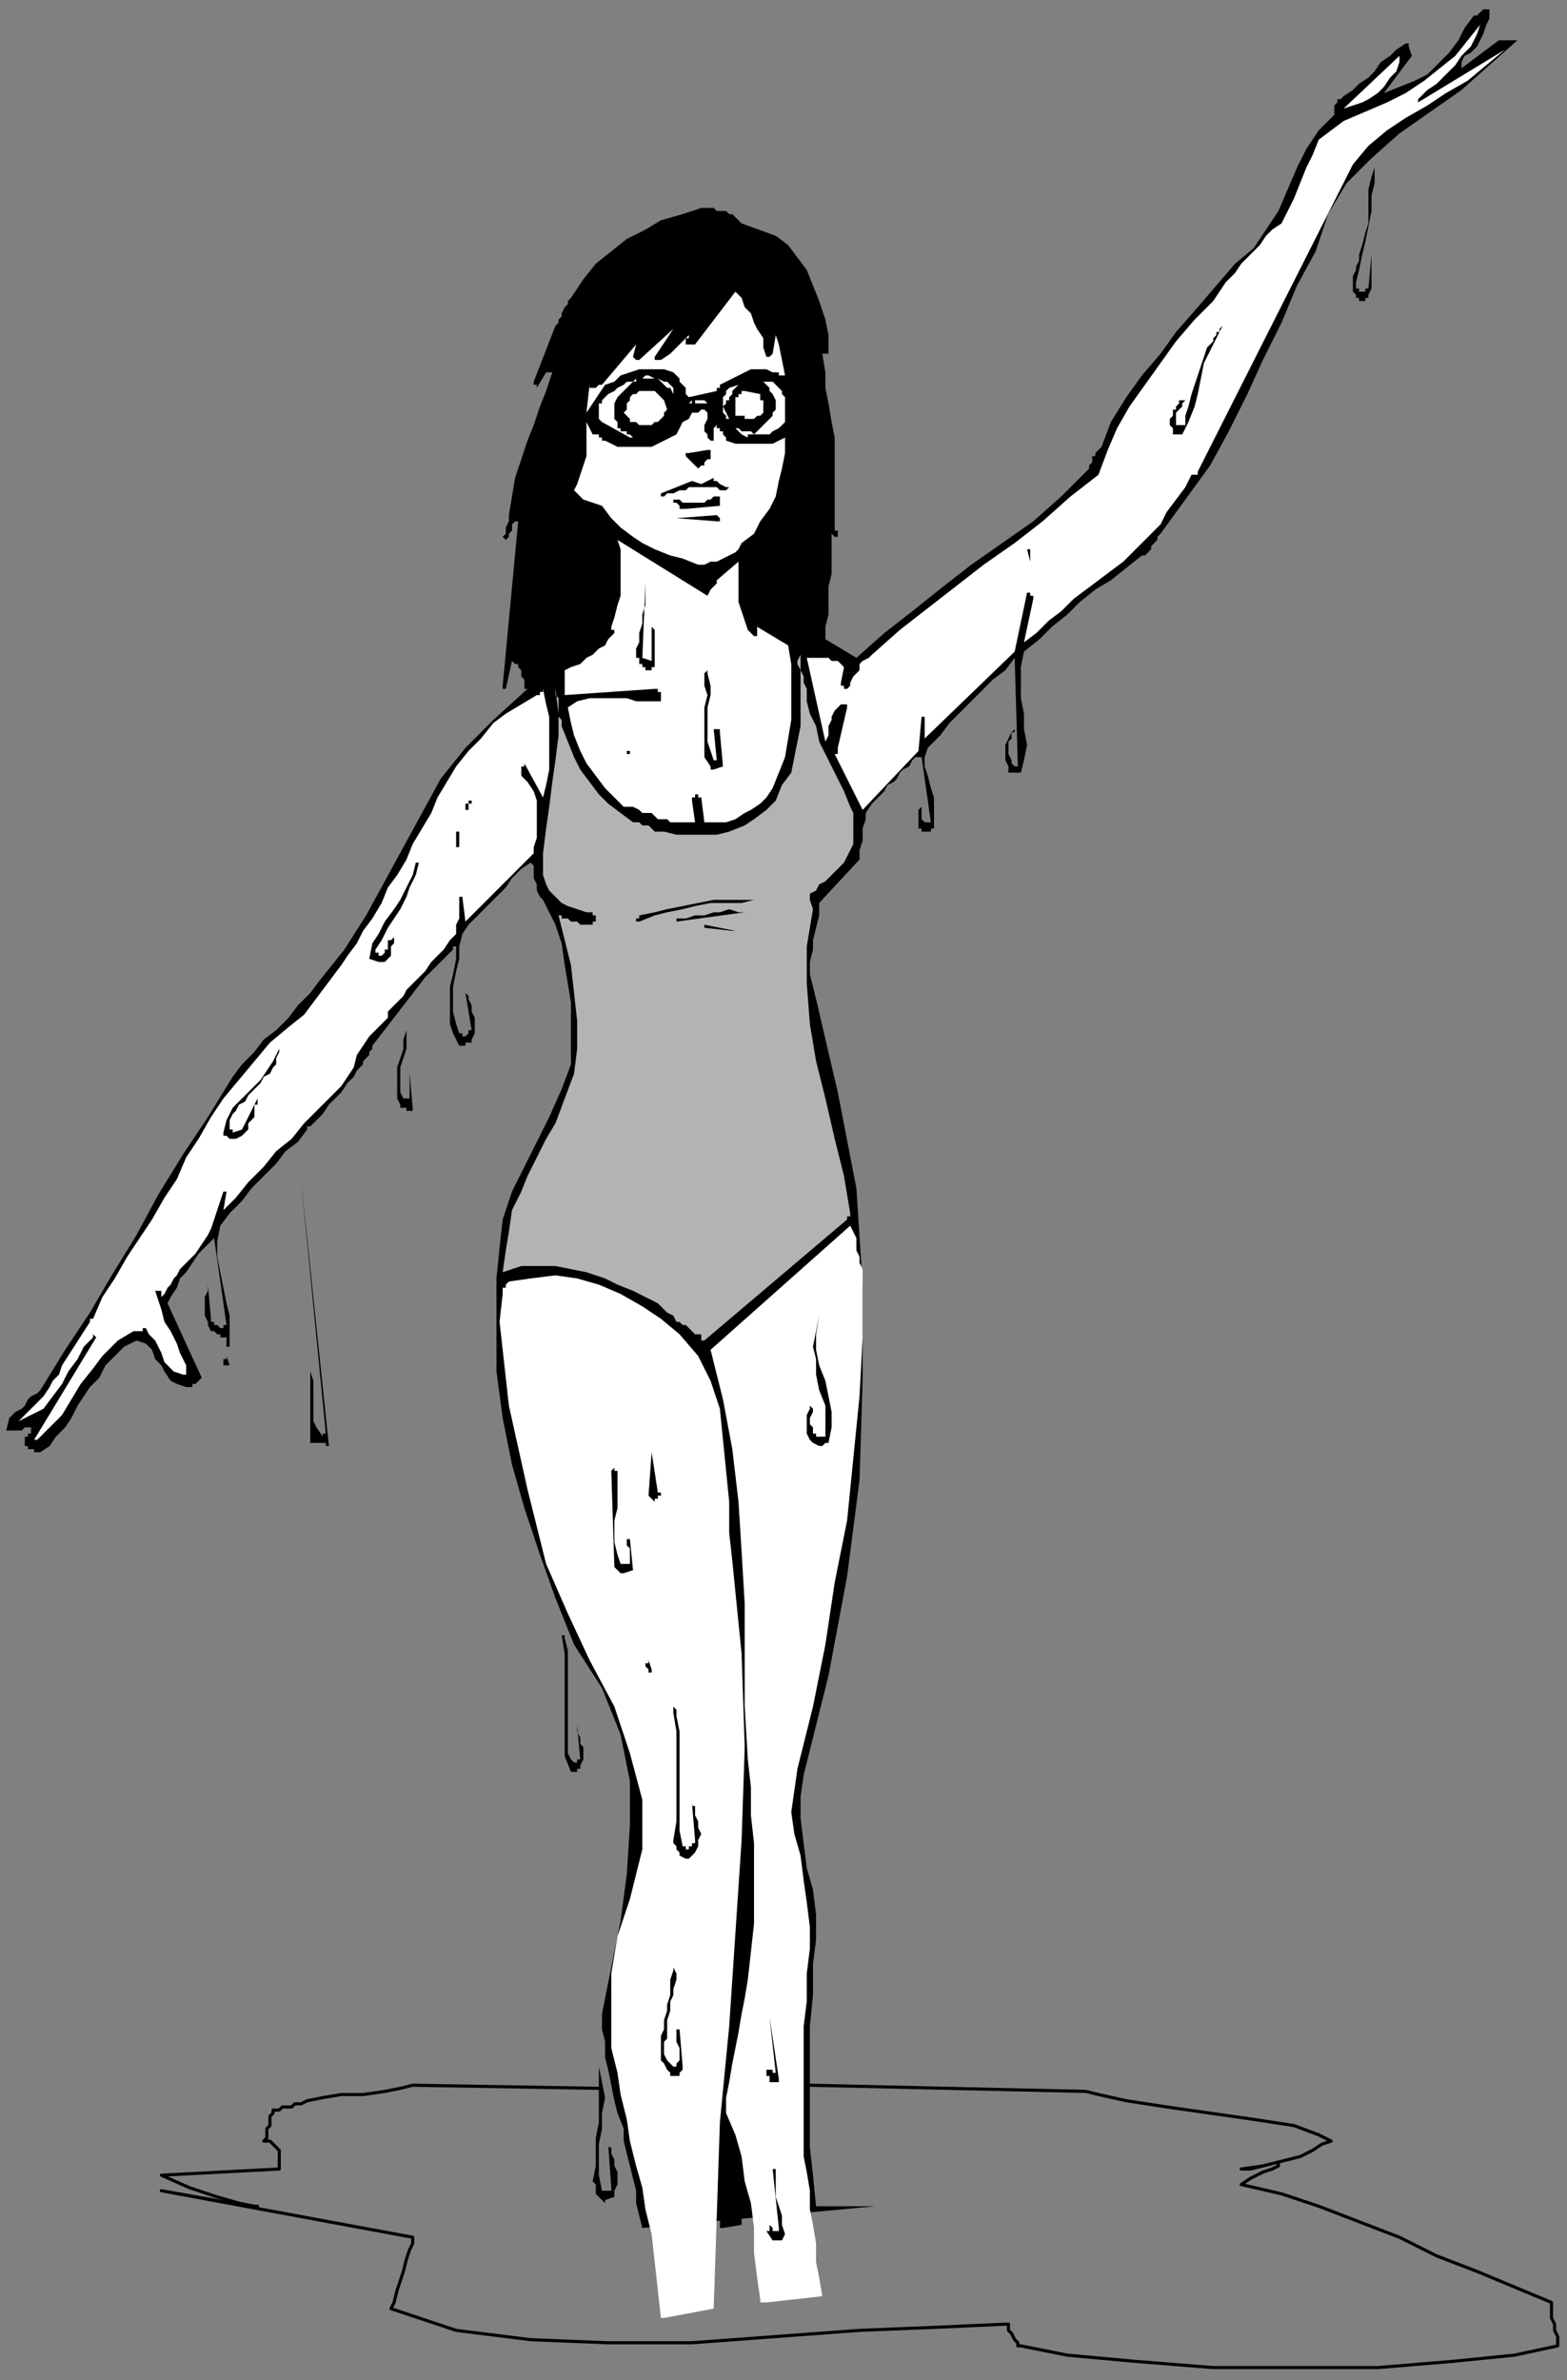 <?xml version="1.0" encoding="UTF-8" standalone="no"?>
<svg
   xmlns:dc="http://purl.org/dc/elements/1.1/"
   xmlns:cc="http://creativecommons.org/ns#"
   xmlns:rdf="http://www.w3.org/1999/02/22-rdf-syntax-ns#"
   xmlns:svg="http://www.w3.org/2000/svg"
   xmlns="http://www.w3.org/2000/svg"
   xmlns:sodipodi="http://sodipodi.sourceforge.net/DTD/sodipodi-0.dtd"
   xmlns:inkscape="http://www.inkscape.org/namespaces/inkscape"
   version="1.0"
   width="133.615mm"
   height="202.935mm"
   id="svg107"
   sodipodi:docname="CSWIM008.WMF">
  <rect width="100%" height="100%" fill="#808080" stroke="none"/>
  <sodipodi:namedview
     pagecolor="#ffffff"
     bordercolor="#666666"
     borderopacity="1"
     objecttolerance="10"
     gridtolerance="10"
     guidetolerance="10"
     inkscape:pageopacity="0"
     inkscape:pageshadow="2"
     inkscape:window-width="640"
     inkscape:window-height="480"
     id="namedview109" />
  <defs
     id="defs3">
    <pattern
       id="WMFhbasepattern"
       patternUnits="userSpaceOnUse"
       width="6"
       height="6"
       x="0"
       y="0" />
  </defs>
  <path
     style="fill:none;stroke:none;"
     d="  M 0,0   L 504,0   L 504,766   L 0,766   z "
     id="path5" />
  <path
     style="fill:#000000;fill-rule:evenodd;fill-opacity:1;stroke:none;"
     d="  M 282,711   L 263,711   L 262,701   L 261,692   L 261,682   L 261,672   L 261,663   L 261,653   L 262,643   L 262,633   L 263,625   L 263,617   L 262,609   L 260,602   L 259,594   L 258,586   L 258,579   L 259,572   L 267,540   L 273,508   L 277,477   L 278,445   L 278,414   L 276,383   L 270,352   L 263,322   L 262,318   L 261,314   L 261,310   L 262,306   L 262,303   L 263,299   L 264,295   L 264,291   L 277,277   L 277,274   L 278,271   L 278,267   L 279,264   L 279,262   L 281,259   L 283,257   L 285,255   L 286,253   L 288,252   L 289,251   L 290,249   L 291,248   L 293,247   L 294,245   L 295,244   L 296,244   L 296,244   L 296,244   L 296,244   L 296,244   L 297,244   L 300,265   L 300,265   L 299,265   L 299,265   L 299,265   L 299,265   L 299,265   L 298,265   L 297,264   L 297,264   L 297,263   L 297,262   L 297,261   L 297,260   L 297,259   L 297,260   L 296,261   L 296,261   L 296,262   L 296,263   L 296,264   L 296,266   L 296,267   L 296,267   L 296,267   L 296,267   L 297,267   L 297,268   L 297,268   L 297,268   L 297,268   L 298,268   L 298,268   L 299,268   L 299,268   L 300,268   L 300,267   L 301,267   L 301,267   L 301,263   L 301,260   L 301,257   L 300,254   L 299,250   L 298,247   L 298,244   L 299,241   L 303,237   L 306,233   L 310,229   L 313,226   L 317,222   L 320,219   L 324,216   L 327,212   L 328,246   L 328,247   L 328,247   L 328,247   L 328,247   L 328,247   L 328,247   L 327,247   L 327,247   L 326,246   L 326,246   L 326,245   L 325,243   L 325,242   L 325,241   L 325,240   L 325,239   L 326,238   L 326,238   L 326,237   L 326,237   L 326,236   L 327,236   L 327,235   L 327,235   L 326,236   L 325,238   L 324,240   L 324,241   L 324,243   L 324,245   L 325,247   L 325,249   L 326,249   L 326,249   L 326,249   L 327,249   L 327,249   L 328,249   L 328,249   L 329,249   L 330,245   L 331,240   L 330,235   L 330,230   L 329,225   L 329,220   L 329,215   L 330,210   L 335,206   L 339,202   L 344,198   L 348,194   L 353,190   L 358,187   L 363,183   L 368,179   L 369,179   L 370,178   L 371,177   L 371,176   L 372,175   L 373,174   L 373,173   L 374,172   L 382,161   L 390,150   L 396,139   L 402,127   L 407,116   L 413,104   L 418,92   L 424,81   L 428,69   L 434,59   L 442,51   L 451,43   L 461,36   L 471,29   L 480,21   L 489,13   L 488,13   L 488,13   L 487,13   L 486,13   L 486,13   L 485,13   L 484,13   L 483,13   L 471,22   L 471,22   L 471,22   L 471,21   L 471,21   L 471,21   L 470,21   L 471,21   L 471,20   L 472,18   L 474,17   L 476,15   L 477,13   L 478,11   L 479,8   L 480,6   L 480,3   L 479,3   L 478,3   L 478,3   L 477,4   L 477,4   L 476,5   L 475,5   L 475,5   L 472,9   L 470,13   L 467,17   L 463,21   L 460,24   L 456,26   L 451,28   L 446,30   L 455,18   L 454,15   L 454,15   L 454,15   L 454,15   L 454,14   L 454,14   L 454,14   L 453,14   L 453,14   L 450,16   L 448,18   L 445,20   L 443,23   L 441,25   L 438,27   L 436,29   L 433,31   L 432,32   L 431,32   L 431,33   L 430,34   L 430,35   L 430,35   L 430,36   L 430,37   L 425,42   L 421,48   L 418,54   L 415,61   L 412,68   L 408,74   L 404,80   L 398,85   L 392,92   L 386,99   L 379,107   L 374,114   L 368,121   L 363,128   L 358,136   L 355,144   L 354,145   L 353,146   L 353,147   L 352,147   L 352,148   L 352,149   L 351,150   L 351,151   L 342,160   L 333,168   L 323,175   L 313,182   L 304,189   L 294,197   L 285,204   L 276,212   L 266,206   L 266,202   L 267,198   L 267,194   L 267,189   L 268,185   L 268,181   L 268,177   L 268,172   L 268,172   L 268,171   L 268,171   L 268,172   L 268,172   L 269,173   L 269,173   L 270,173   L 270,173   L 270,172   L 270,172   L 270,171   L 269,171   L 269,170   L 269,170   L 269,169   L 269,168   L 269,167   L 269,165   L 269,163   L 269,162   L 269,160   L 269,159   L 269,157   L 269,152   L 269,146   L 269,141   L 268,136   L 267,130   L 266,125   L 266,120   L 265,114   L 265,114   L 265,114   L 266,114   L 266,114   L 266,114   L 266,114   L 267,114   L 267,114   L 267,108   L 266,103   L 264,97   L 262,92   L 260,87   L 257,83   L 254,79   L 250,76   L 239,72   L 237,70   L 236,69   L 235,69   L 234,68   L 232,68   L 231,68   L 230,67   L 228,67   L 226,67   L 220,69   L 213,71   L 208,74   L 202,77   L 197,81   L 192,85   L 188,90   L 184,96   L 183,97   L 183,98   L 182,99   L 181,101   L 181,102   L 180,103   L 180,104   L 179,105   L 172,123   L 172,123   L 172,123   L 172,123   L 172,124   L 172,124   L 172,124   L 173,124   L 173,125   L 176,120   L 177,120   L 177,120   L 177,120   L 177,120   L 177,120   L 178,120   L 178,120   L 178,120   L 176,126   L 174,131   L 172,137   L 170,142   L 168,148   L 166,154   L 165,160   L 164,166   L 164,167   L 164,168   L 163,170   L 163,170   L 163,171   L 163,172   L 162,173   L 163,174   L 163,174   L 164,173   L 164,172   L 165,171   L 165,170   L 165,169   L 166,168   L 167,168   L 162,221   L 162,221   L 162,221   L 162,222   L 162,222   L 162,222   L 163,222   L 163,222   L 163,222   L 165,213   L 166,214   L 167,214   L 167,215   L 168,216   L 168,218   L 169,219   L 169,220   L 169,221   L 169,221   L 169,222   L 170,222   L 170,222   L 170,222   L 170,222   L 159,232   L 150,241   L 142,251   L 136,262   L 130,273   L 124,284   L 118,295   L 111,306   L 103,316   L 100,320   L 96,324   L 93,328   L 89,332   L 85,335   L 82,339   L 78,343   L 75,347   L 67,360   L 59,372   L 51,385   L 44,398   L 36,411   L 29,423   L 21,435   L 13,448   L 12,449   L 10,450   L 9,451   L 8,453   L 7,454   L 5,455   L 4,456   L 3,457   L 2,461   L 2,461   L 2,461   L 3,461   L 3,461   L 3,461   L 4,461   L 4,461   L 5,461   L 5,461   L 6,461   L 7,461   L 8,460   L 8,460   L 9,460   L 10,460   L 10,461   L 10,462   L 9,462   L 9,463   L 8,463   L 8,464   L 8,465   L 8,465   L 8,465   L 8,466   L 8,466   L 8,466   L 8,466   L 9,466   L 9,467   L 9,467   L 9,467   L 10,467   L 10,467   L 11,467   L 11,468   L 12,468   L 13,468   L 16,466   L 18,463   L 21,460   L 23,457   L 25,453   L 27,450   L 29,447   L 32,444   L 33,442   L 34,440   L 36,438   L 37,437   L 39,435   L 40,434   L 42,433   L 44,432   L 47,433   L 49,435   L 50,438   L 52,440   L 53,442   L 55,445   L 57,446   L 60,447   L 61,447   L 62,447   L 62,446   L 63,446   L 63,446   L 64,445   L 64,445   L 65,444   L 54,420   L 55,418   L 57,415   L 58,412   L 60,410   L 62,407   L 64,404   L 66,402   L 69,399   L 73,427   L 73,427   L 72,427   L 72,427   L 72,428   L 72,428   L 72,428   L 72,428   L 71,428   L 71,428   L 70,427   L 70,427   L 69,427   L 69,426   L 68,426   L 68,425   L 68,425   L 67,414   L 67,416   L 66,418   L 66,420   L 66,422   L 66,424   L 67,426   L 67,427   L 68,429   L 69,429   L 70,430   L 70,430   L 71,430   L 71,431   L 72,431   L 73,431   L 73,432   L 73,432   L 73,432   L 73,433   L 73,433   L 73,433   L 72,433   L 72,433   L 73,433   L 73,434   L 73,434   L 73,434   L 73,434   L 74,434   L 74,434   L 74,429   L 74,424   L 73,420   L 72,415   L 71,410   L 70,405   L 70,400   L 71,395   L 74,391   L 78,387   L 81,383   L 85,379   L 89,375   L 92,371   L 96,368   L 99,364   L 99,364   L 99,364   L 99,363   L 100,363   L 100,363   L 100,363   L 100,363   L 101,362   L 102,361   L 104,359   L 106,356   L 108,354   L 110,352   L 112,349   L 114,347   L 115,345   L 116,344   L 117,343   L 117,342   L 118,341   L 119,340   L 119,339   L 120,338   L 120,337   L 137,315   L 146,306   L 146,306   L 146,305   L 147,305   L 147,305   L 147,309   L 146,314   L 145,318   L 145,322   L 145,326   L 145,330   L 146,333   L 148,337   L 148,337   L 149,337   L 149,337   L 149,337   L 150,337   L 150,336   L 151,336   L 152,336   L 152,335   L 153,333   L 153,331   L 153,330   L 153,328   L 152,326   L 152,324   L 151,322   L 151,322   L 151,321   L 151,321   L 151,321   L 150,320   L 150,320   L 150,320   L 150,320   L 152,332   L 152,332   L 151,332   L 151,333   L 151,333   L 151,333   L 151,333   L 151,333   L 150,334   L 150,334   L 150,334   L 150,334   L 149,334   L 149,334   L 149,333   L 148,333   L 148,333   L 147,330   L 146,326   L 146,322   L 146,318   L 147,313   L 148,309   L 148,305   L 149,301   L 151,298   L 154,295   L 157,292   L 160,289   L 163,286   L 165,283   L 168,280   L 171,278   L 172,279   L 172,281   L 172,283   L 173,285   L 173,287   L 174,289   L 175,290   L 176,292   L 179,298   L 181,304   L 182,311   L 183,317   L 184,323   L 184,330   L 184,336   L 184,343   L 181,351   L 177,360   L 173,368   L 169,376   L 165,384   L 162,393   L 161,402   L 160,412   L 160,427   L 160,442   L 162,457   L 165,472   L 169,486   L 174,501   L 179,515   L 185,530   L 194,544   L 200,559   L 203,574   L 203,588   L 202,604   L 200,619   L 197,634   L 194,649   L 194,654   L 195,658   L 195,663   L 196,667   L 197,672   L 198,677   L 199,681   L 201,686   L 201,690   L 202,694   L 203,698   L 204,702   L 205,706   L 205,710   L 206,714   L 207,718   L 282,711  z "
     id="path7" />
  <path
     style="fill:#ffffff;fill-rule:evenodd;fill-opacity:1;stroke:none;"
     d="  M 214,747   L 230,744   L 231,714   L 232,684   L 235,653   L 237,623   L 239,593   L 240,563   L 239,533   L 236,503   L 235,494   L 235,484   L 234,474   L 233,464   L 232,454   L 229,445   L 225,437   L 219,430   L 213,425   L 207,421   L 200,417   L 193,414   L 186,412   L 179,411   L 171,412   L 164,413   L 163,414   L 163,414   L 163,415   L 162,415   L 162,415   L 162,416   L 162,416   L 162,417   L 161,426   L 162,435   L 163,444   L 164,453   L 166,462   L 168,471   L 170,480   L 172,488   L 176,504   L 183,520   L 190,535   L 198,550   L 203,565   L 207,580   L 207,596   L 203,612   L 201,618   L 199,624   L 198,630   L 197,636   L 197,642   L 197,648   L 197,654   L 197,660   L 199,668   L 200,675   L 202,683   L 203,690   L 205,698   L 207,705   L 208,712   L 210,720   L 213,747   L 213,747   L 214,747   L 214,747   L 214,747  z "
     id="path9" />
  <path
     style="fill:#ffffff;fill-rule:evenodd;fill-opacity:1;stroke:none;"
     d="  M 247,742   L 265,740   L 264,734   L 263,729   L 263,723   L 262,717   L 261,712   L 261,706   L 260,700   L 259,695   L 259,686   L 259,678   L 259,670   L 259,661   L 259,653   L 260,645   L 260,636   L 261,628   L 261,621   L 260,613   L 259,606   L 258,598   L 256,591   L 255,584   L 256,577   L 257,570   L 262,550   L 266,530   L 269,510   L 273,490   L 275,470   L 277,450   L 278,431   L 278,411   L 278,409   L 277,407   L 277,405   L 276,403   L 276,401   L 276,399   L 275,397   L 274,395   L 229,435   L 233,451   L 236,467   L 238,484   L 239,500   L 240,517   L 240,534   L 240,550   L 241,567   L 242,576   L 242,585   L 243,594   L 243,603   L 243,611   L 243,620   L 242,629   L 241,638   L 240,644   L 239,649   L 238,655   L 237,660   L 236,665   L 235,671   L 234,676   L 234,681   L 237,688   L 239,695   L 240,703   L 242,710   L 243,718   L 243,726   L 244,734   L 245,741   L 245,741   L 245,742   L 246,742   L 246,742   L 246,742   L 247,742   L 247,742   L 247,742  z "
     id="path11" />
  <path
     style="fill:#000000;fill-rule:evenodd;fill-opacity:1;stroke:none;"
     d="  M 252,722   L 253,720   L 252,717   L 252,714   L 251,711   L 250,708   L 250,706   L 250,703   L 250,700   L 250,700   L 250,699   L 250,699   L 250,699   L 249,699   L 249,699   L 251,718   L 251,718   L 251,718   L 251,719   L 250,719   L 250,719   L 250,719   L 250,719   L 249,719   L 249,719   L 249,718   L 249,718   L 249,718   L 248,717   L 248,717   L 248,717   L 248,717   L 248,718   L 248,718   L 248,718   L 248,719   L 247,719   L 247,719   L 249,722   L 251,722   L 251,722   L 252,722   L 252,722   L 252,722  z "
     id="path13" />
  <path
     style="fill:#000000;fill-rule:evenodd;fill-opacity:1;stroke:none;"
     d="  M 233,718   L 239,717   L 239,714   L 239,710   L 238,706   L 237,702   L 236,699   L 235,695   L 234,691   L 233,687   L 232,718   L 232,718   L 232,718   L 233,718   L 233,718   L 233,718   L 233,718  z "
     id="path15" />
  <path
     style="fill:#000000;fill-rule:evenodd;fill-opacity:1;stroke:none;"
     d="  M 195,709   L 198,708   L 198,706   L 199,704   L 199,702   L 199,700   L 198,698   L 198,696   L 197,694   L 197,692   L 196,692   L 196,692   L 196,692   L 196,691   L 196,691   L 196,691   L 196,691   L 196,691   L 197,705   L 197,705   L 197,706   L 196,706   L 196,706   L 195,706   L 195,706   L 195,706   L 194,706   L 193,701   L 193,696   L 193,691   L 194,686   L 194,681   L 195,676   L 194,671   L 193,666   L 193,670   L 193,675   L 193,679   L 193,684   L 192,689   L 192,693   L 192,698   L 191,703   L 192,704   L 192,705   L 192,706   L 192,707   L 193,708   L 193,708   L 194,709   L 195,710   L 195,710   L 195,710   L 195,709   L 195,709  z "
     id="path17" />
  <path
     style="fill:#000000;fill-rule:evenodd;fill-opacity:1;stroke:none;"
     d="  M 249,671   L 250,671   L 250,671   L 250,671   L 250,671   L 251,671   L 251,670   L 251,670   L 251,670   L 248,650   L 250,668   L 250,668   L 250,668   L 250,668   L 250,668   L 250,668   L 250,668   L 249,668   L 249,668   L 249,668   L 249,668   L 249,668   L 249,667   L 248,667   L 248,667   L 248,666   L 248,666   L 248,666   L 248,667   L 247,667   L 247,668   L 247,669   L 248,669   L 248,670   L 248,670   L 248,670   L 248,670   L 248,671   L 248,671   L 249,671   L 249,671   L 249,671   L 249,671  z "
     id="path19" />
  <path
     style="fill:#000000;fill-rule:evenodd;fill-opacity:1;stroke:none;"
     d="  M 217,669   L 217,669   L 218,669   L 218,669   L 218,669   L 218,669   L 219,669   L 219,668   L 219,668   L 220,667   L 220,667   L 220,666   L 220,666   L 219,654   L 218,654   L 218,655   L 218,655   L 218,655   L 218,655   L 218,656   L 218,656   L 218,656   L 218,657   L 218,658   L 219,660   L 219,661   L 219,662   L 219,663   L 219,664   L 218,665   L 218,666   L 218,666   L 218,666   L 217,666   L 217,666   L 217,666   L 216,665   L 215,664   L 214,662   L 214,660   L 214,658   L 215,657   L 215,655   L 215,653   L 215,651   L 216,648   L 216,645   L 217,643   L 217,641   L 218,638   L 218,636   L 217,634   L 217,635   L 216,638   L 216,640   L 216,643   L 215,646   L 215,648   L 214,651   L 214,654   L 213,656   L 213,658   L 213,660   L 213,662   L 213,664   L 214,665   L 215,667   L 216,668   L 216,669   L 216,669   L 216,669   L 216,669   L 217,669   L 217,669   L 217,669   L 217,669   L 217,669   L 217,669  z "
     id="path21" />
  <path
     style="fill:#000000;fill-rule:evenodd;fill-opacity:1;stroke:none;"
     d="  M 222,599   L 222,599   L 222,599   L 222,599   L 223,598   L 224,597   L 225,595   L 225,593   L 226,591   L 225,589   L 225,587   L 224,585   L 224,583   L 224,582   L 224,582   L 223,582   L 223,582   L 223,582   L 223,581   L 223,581   L 223,581   L 224,593   L 224,593   L 224,594   L 224,594   L 223,594   L 223,595   L 223,595   L 222,595   L 222,596   L 221,596   L 221,596   L 221,596   L 221,595   L 221,595   L 220,595   L 220,595   L 220,595   L 219,590   L 219,585   L 219,580   L 219,574   L 219,569   L 219,563   L 219,558   L 218,553   L 218,552   L 218,551   L 217,550   L 217,550   L 217,549   L 217,548   L 217,548   L 217,547   L 217,552   L 218,558   L 218,564   L 218,570   L 218,576   L 218,582   L 218,587   L 217,593   L 217,594   L 218,595   L 218,595   L 218,596   L 219,597   L 219,597   L 219,598   L 219,598   L 221,599   L 221,599   L 222,599   L 222,599   L 222,599  z "
     id="path23" />
  <path
     style="fill:#000000;fill-rule:evenodd;fill-opacity:1;stroke:none;"
     d="  M 185,571   L 185,571   L 185,571   L 186,571   L 186,571   L 186,571   L 186,570   L 187,570   L 187,570   L 187,569   L 188,567   L 188,565   L 188,563   L 187,562   L 187,560   L 186,558   L 186,556   L 187,567   L 186,567   L 186,567   L 186,568   L 186,568   L 186,568   L 185,568   L 184,567   L 183,565   L 183,564   L 183,562   L 183,560   L 183,558   L 183,556   L 183,555   L 183,551   L 183,548   L 183,545   L 183,541   L 183,538   L 183,535   L 183,532   L 182,528   L 182,528   L 182,528   L 182,528   L 182,528   L 182,528   L 182,527   L 181,527   L 181,527   L 182,533   L 182,538   L 182,544   L 182,549   L 182,555   L 182,560   L 182,566   L 184,571   L 184,571   L 184,571   L 185,571   L 185,571  z "
     id="path25" />
  <path
     style="fill:#000000;fill-rule:evenodd;fill-opacity:1;stroke:none;"
     d="  M 210,538   L 209,535   L 209,536   L 208,536   L 208,536   L 208,537   L 208,537   L 209,538   L 209,538   L 209,539   L 209,539   L 209,539   L 210,539   L 210,538  z "
     id="path27" />
  <path
     style="fill:#000000;fill-rule:evenodd;fill-opacity:1;stroke:none;"
     d="  M 201,507   L 204,506   L 203,496   L 202,496   L 202,496   L 202,496   L 202,496   L 202,496   L 202,496   L 202,497   L 202,498   L 203,499   L 203,500   L 203,501   L 203,502   L 203,502   L 203,503   L 203,504   L 202,504   L 202,504   L 202,504   L 201,504   L 201,504   L 200,504   L 200,504   L 199,501   L 198,497   L 198,494   L 198,490   L 199,486   L 199,482   L 199,478   L 199,474   L 198,474   L 198,474   L 198,473   L 198,473   L 198,473   L 198,473   L 198,473   L 197,474   L 198,505   L 200,507   L 200,507   L 201,507   L 201,507   L 201,507  z "
     id="path29" />
  <path
     style="fill:#000000;fill-rule:evenodd;fill-opacity:1;stroke:none;"
     d="  M 211,483   L 212,483   L 212,483   L 212,483   L 212,483   L 212,482   L 213,482   L 213,482   L 213,481   L 213,481   L 213,481   L 213,481   L 212,481   L 212,481   L 212,481   L 210,468   L 209,482   L 211,484   L 211,484   L 211,484   L 211,483   L 211,483  z "
     id="path31" />
  <path
     style="fill:#000000;fill-rule:evenodd;fill-opacity:1;stroke:none;"
     d="  M 264,466   L 265,466   L 265,466   L 265,466   L 266,465   L 266,465   L 266,465   L 266,465   L 267,465   L 268,460   L 268,455   L 267,450   L 266,445   L 264,440   L 263,435   L 263,430   L 264,424   L 263,429   L 262,434   L 263,438   L 263,443   L 264,448   L 266,453   L 266,458   L 266,462   L 266,462   L 266,462   L 266,463   L 265,463   L 265,463   L 265,463   L 265,463   L 264,463   L 264,463   L 264,463   L 264,463   L 263,463   L 263,463   L 263,462   L 262,462   L 262,460   L 261,459   L 261,458   L 261,457   L 262,455   L 262,454   L 261,453   L 261,454   L 260,456   L 260,457   L 260,459   L 260,461   L 260,462   L 261,464   L 262,465   L 264,466  z "
     id="path33" />
  <path
     style="fill:#000000;fill-rule:evenodd;fill-opacity:1;stroke:none;"
     d="  M 106,466   L 97,380   L 105,462   L 104,462   L 104,462   L 104,463   L 104,463   L 104,463   L 104,463   L 104,463   L 104,463   L 102,460   L 101,458   L 101,455   L 101,452   L 101,448   L 101,445   L 100,442   L 100,439   L 100,464   L 100,464   L 100,464   L 100,465   L 100,465   L 101,465   L 101,465   L 102,465   L 102,465   L 103,465   L 103,465   L 104,465   L 104,465   L 104,465   L 105,465   L 105,466   L 106,466  z "
     id="path35" />
  <path
     style="fill:#ffffff;fill-rule:evenodd;fill-opacity:1;stroke:none;"
     d="  M 12,464   L 16,460   L 20,456   L 23,451   L 26,446   L 30,441   L 33,437   L 38,432   L 43,429   L 43,429   L 43,429   L 44,429   L 44,429   L 45,429   L 45,429   L 45,429   L 46,429   L 46,429   L 46,429   L 46,429   L 46,428   L 46,428   L 47,428   L 47,428   L 47,428   L 48,430   L 50,432   L 51,434   L 52,436   L 53,439   L 55,441   L 56,442   L 59,443   L 59,443   L 59,443   L 59,443   L 60,443   L 60,443   L 60,443   L 60,443   L 60,443   L 60,440   L 58,436   L 57,433   L 55,429   L 53,426   L 52,422   L 51,419   L 50,416   L 51,416   L 51,416   L 51,416   L 51,416   L 52,416   L 52,416   L 52,416   L 52,417   L 52,417   L 52,417   L 52,418   L 52,418   L 53,417   L 54,415   L 55,414   L 56,412   L 57,411   L 58,409   L 59,408   L 61,406   L 63,404   L 65,401   L 67,398   L 68,396   L 69,393   L 70,390   L 71,387   L 72,384   L 72,384   L 72,384   L 72,384   L 72,384   L 73,384   L 73,384   L 72,390   L 76,386   L 80,381   L 85,376   L 89,371   L 94,367   L 98,362   L 103,357   L 107,353   L 110,350   L 112,347   L 114,344   L 115,340   L 117,337   L 119,334   L 121,332   L 124,329   L 125,328   L 125,326   L 126,325   L 127,324   L 128,323   L 129,322   L 130,321   L 131,319   L 133,317   L 135,315   L 137,313   L 139,310   L 141,308   L 143,306   L 145,303   L 147,301   L 147,299   L 147,298   L 148,296   L 148,295   L 148,293   L 148,292   L 148,290   L 148,289   L 148,289   L 149,289   L 149,289   L 149,289   L 149,289   L 149,289   L 150,297   L 172,275   L 172,273   L 173,270   L 173,267   L 173,264   L 173,261   L 173,258   L 172,255   L 170,252   L 170,252   L 169,251   L 169,251   L 169,251   L 168,250   L 168,250   L 168,249   L 168,249   L 168,249   L 168,248   L 168,248   L 168,247   L 168,247   L 169,247   L 169,247   L 169,246   L 175,257   L 176,253   L 177,248   L 177,244   L 177,240   L 177,235   L 177,231   L 176,227   L 175,222   L 175,223   L 174,223   L 174,223   L 174,223   L 174,223   L 174,224   L 173,224   L 173,224   L 168,227   L 163,230   L 159,233   L 155,238   L 151,242   L 147,247   L 144,252   L 141,257   L 139,262   L 136,267   L 133,272   L 131,277   L 128,282   L 125,286   L 123,291   L 120,296   L 117,300   L 115,304   L 112,308   L 110,311   L 107,315   L 104,319   L 101,323   L 98,327   L 93,331   L 87,336   L 82,342   L 77,348   L 72,354   L 68,360   L 64,367   L 60,373   L 57,380   L 53,386   L 49,393   L 45,399   L 41,405   L 37,412   L 33,418   L 30,425   L 30,425   L 30,425   L 29,425   L 29,425   L 29,425   L 29,425   L 29,426   L 29,426   L 20,440   L 19,443   L 17,445   L 16,447   L 14,450   L 12,452   L 10,454   L 8,456   L 6,458   L 10,456   L 14,454   L 17,450   L 20,446   L 22,442   L 25,438   L 27,434   L 30,431   L 30,430   L 30,430   L 30,430   L 31,431   L 31,431   L 31,431   L 31,431   L 31,431   L 11,464   L 11,464   L 11,464   L 11,464   L 12,464   L 12,464   L 12,464  z "
     id="path37" />
  <path
     style="fill:#b3b3b3;fill-rule:evenodd;fill-opacity:1;stroke:none;"
     d="  M 227,432   L 273,393   L 273,393   L 273,393   L 273,392   L 274,392   L 274,392   L 274,392   L 274,391   L 274,391   L 272,379   L 269,367   L 266,354   L 263,342   L 261,330   L 260,317   L 260,305   L 262,293   L 261,290   L 261,288   L 263,287   L 264,285   L 266,284   L 267,283   L 269,281   L 270,280   L 272,278   L 273,276   L 274,274   L 275,272   L 275,269   L 275,267   L 275,264   L 275,262   L 274,260   L 272,255   L 270,251   L 268,247   L 266,243   L 264,239   L 263,234   L 261,230   L 260,226   L 260,224   L 260,222   L 259,220   L 259,218   L 258,216   L 258,214   L 258,213   L 258,211   L 257,213   L 257,214   L 258,216   L 258,217   L 258,219   L 258,220   L 258,222   L 258,224   L 258,229   L 258,234   L 257,239   L 256,244   L 255,249   L 252,253   L 250,258   L 247,261   L 243,264   L 240,266   L 235,268   L 231,269   L 227,269   L 222,269   L 218,269   L 214,268   L 212,268   L 211,268   L 210,267   L 209,266   L 207,266   L 206,265   L 205,265   L 204,265   L 200,262   L 196,259   L 193,256   L 190,252   L 187,248   L 185,244   L 183,239   L 181,234   L 181,232   L 180,231   L 180,229   L 180,228   L 180,226   L 180,225   L 179,224   L 179,222   L 180,230   L 180,237   L 179,245   L 178,252   L 177,260   L 176,267   L 175,275   L 175,282   L 176,285   L 177,287   L 179,289   L 181,291   L 183,292   L 186,293   L 189,294   L 191,294   L 191,295   L 192,295   L 192,295   L 192,295   L 192,295   L 192,295   L 192,296   L 192,296   L 192,296   L 192,296   L 192,296   L 192,297   L 192,297   L 191,297   L 191,298   L 189,298   L 188,298   L 187,298   L 186,297   L 184,297   L 183,296   L 182,296   L 182,296   L 181,296   L 181,296   L 181,295   L 181,295   L 180,295   L 180,295   L 180,295   L 182,303   L 184,311   L 185,320   L 186,329   L 186,338   L 185,346   L 182,354   L 179,362   L 176,367   L 173,373   L 170,379   L 168,384   L 165,390   L 164,397   L 163,403   L 162,410   L 168,408   L 173,408   L 179,408   L 184,409   L 189,410   L 195,412   L 199,414   L 204,416   L 206,417   L 208,418   L 210,419   L 212,420   L 214,422   L 215,423   L 217,424   L 218,426   L 218,426   L 219,426   L 219,426   L 219,426   L 219,426   L 220,427   L 220,427   L 220,427   L 221,427   L 222,428   L 222,428   L 223,429   L 223,429   L 224,430   L 225,430   L 226,430   L 226,430   L 226,431   L 226,431   L 226,431   L 226,432   L 227,432   L 227,432   L 227,432  z "
     id="path39" />
  <path
     style="fill:#000000;fill-rule:evenodd;fill-opacity:1;stroke:none;"
     d="  M 73,440   L 73,440   L 74,440   L 74,440   L 74,440   L 73,437   L 73,438   L 72,438   L 72,438   L 72,439   L 72,439   L 72,440   L 72,440   L 72,440   L 73,440   L 73,440   L 73,440   L 73,440  z "
     id="path41" />
  <path
     style="fill:#000000;fill-rule:evenodd;fill-opacity:1;stroke:none;"
     d="  M 75,367   L 76,367   L 78,366   L 79,365   L 80,364   L 80,362   L 81,361   L 82,360   L 82,358   L 82,358   L 82,357   L 82,357   L 82,356   L 83,356   L 83,355   L 83,355   L 83,354   L 78,364   L 75,365   L 75,365   L 75,365   L 75,364   L 74,364   L 74,364   L 74,364   L 74,362   L 74,361   L 75,359   L 76,358   L 77,356   L 79,355   L 80,353   L 81,352   L 83,350   L 84,349   L 85,347   L 87,346   L 88,344   L 89,343   L 89,341   L 90,339   L 90,339   L 90,339   L 90,339   L 90,338   L 88,342   L 86,345   L 84,348   L 81,351   L 78,354   L 75,357   L 73,361   L 72,365   L 72,366   L 72,366   L 73,366   L 73,366   L 74,367   L 74,367   L 74,367   L 75,367  z "
     id="path43" />
  <path
     style="fill:#000000;fill-rule:evenodd;fill-opacity:1;stroke:none;"
     d="  M 133,357   L 132,346   L 132,354   L 132,354   L 131,354   L 131,354   L 131,354   L 131,354   L 130,354   L 129,352   L 129,350   L 129,347   L 129,344   L 130,341   L 131,338   L 131,335   L 131,332   L 130,335   L 130,338   L 129,341   L 128,344   L 128,348   L 128,351   L 128,354   L 129,356   L 129,357   L 129,357   L 130,357   L 130,357   L 130,357   L 130,357   L 130,357   L 131,357   L 131,358   L 132,358   L 132,358   L 133,358   L 133,358   L 133,357  z "
     id="path45" />
  <path
     style="fill:#000000;fill-rule:evenodd;fill-opacity:1;stroke:none;"
     d="  M 122,310   L 122,310   L 122,310   L 123,310   L 123,310   L 123,310   L 123,310   L 124,310   L 124,310   L 125,309   L 126,308   L 126,307   L 126,306   L 126,305   L 127,304   L 127,302   L 126,303   L 126,303   L 125,303   L 125,304   L 125,304   L 125,305   L 125,305   L 125,306   L 125,306   L 124,306   L 124,307   L 124,307   L 124,307   L 124,307   L 123,308   L 123,308   L 123,308   L 123,308   L 123,308   L 123,308   L 122,308   L 122,308   L 122,308   L 122,308   L 122,307   L 121,307   L 121,307   L 121,307   L 121,307   L 121,306   L 123,303   L 125,299   L 127,296   L 129,293   L 131,289   L 132,286   L 134,282   L 135,278   L 135,278   L 135,278   L 134,278   L 134,278   L 133,282   L 131,286   L 129,290   L 127,293   L 124,297   L 122,301   L 120,304   L 119,309   L 122,310   L 122,310   L 122,310   L 122,310   L 122,310  z "
     id="path47" />
  <path
     style="fill:#000000;fill-rule:evenodd;fill-opacity:1;stroke:none;"
     d="  M 236,300   L 237,300   L 237,300   L 237,300   L 237,300   L 227,298   L 227,298   L 227,298   L 227,299   L 227,299   L 227,299   L 227,299   L 227,299   L 227,299   L 236,300  z "
     id="path49" />
  <path
     style="fill:#000000;fill-rule:evenodd;fill-opacity:1;stroke:none;"
     d="  M 218,297   L 240,294   L 238,294   L 235,293   L 232,294   L 230,294   L 227,295   L 224,295   L 221,296   L 219,296   L 219,296   L 218,296   L 218,297   L 218,297   L 218,297   L 218,297   L 218,297   L 218,297   L 218,297   L 218,297  z "
     id="path51" />
  <path
     style="fill:#000000;fill-rule:evenodd;fill-opacity:1;stroke:none;"
     d="  M 206,297   L 211,295   L 215,294   L 220,293   L 224,292   L 229,291   L 234,291   L 239,291   L 243,290   L 239,290   L 234,290   L 230,290   L 225,291   L 220,292   L 215,293   L 211,294   L 206,295   L 206,295   L 206,295   L 206,296   L 205,296   L 205,296   L 205,296   L 205,297   L 206,297   L 206,297   L 206,297   L 206,297   L 206,297  z "
     id="path53" />
  <path
     style="fill:#000000;fill-rule:evenodd;fill-opacity:1;stroke:none;"
     d="  M 148,273   L 148,268   L 148,268   L 148,268   L 148,268   L 147,268   L 147,272   L 147,272   L 147,272   L 147,272   L 147,272   L 147,273   L 147,273   L 147,273   L 147,273   L 147,273   L 148,273   L 148,273   L 148,273  z "
     id="path55" />
  <path
     style="fill:#ffffff;fill-rule:evenodd;fill-opacity:1;stroke:none;"
     d="  M 228,265   L 231,265   L 234,265   L 237,264   L 240,262   L 242,261   L 245,259   L 247,257   L 249,254   L 251,249   L 253,244   L 254,238   L 255,232   L 255,226   L 255,220   L 255,214   L 254,208   L 244,202   L 244,205   L 244,205   L 243,205   L 243,205   L 243,206   L 243,206   L 243,206   L 243,205   L 243,205   L 241,203   L 240,200   L 239,197   L 238,194   L 238,191   L 238,188   L 238,185   L 238,181   L 231,187   L 231,187   L 231,188   L 231,188   L 231,188   L 230,189   L 230,189   L 230,189   L 229,190   L 228,192   L 199,174   L 200,177   L 200,181   L 200,184   L 200,188   L 200,192   L 199,195   L 198,199   L 197,202   L 197,203   L 197,203   L 198,203   L 198,203   L 198,204   L 198,204   L 198,204   L 198,204   L 196,206   L 195,208   L 193,209   L 191,211   L 189,212   L 187,214   L 184,215   L 182,216   L 182,224   L 211,222   L 212,222   L 212,223   L 212,223   L 213,223   L 213,224   L 213,224   L 213,225   L 214,225   L 213,225   L 213,226   L 213,226   L 213,226   L 213,226   L 213,226   L 209,226   L 205,226   L 202,225   L 198,225   L 194,225   L 190,225   L 186,226   L 183,228   L 184,233   L 185,237   L 187,242   L 189,246   L 192,250   L 195,254   L 198,257   L 201,260   L 201,260   L 202,260   L 202,260   L 202,260   L 202,260   L 203,260   L 203,260   L 203,260   L 204,260   L 206,261   L 207,262   L 208,262   L 210,262   L 211,263   L 212,264   L 214,264   L 215,264   L 216,265   L 218,265   L 219,265   L 220,265   L 222,265   L 223,265   L 224,265   L 223,258   L 223,258   L 223,258   L 223,257   L 223,257   L 223,257   L 224,257   L 224,257   L 224,256   L 224,256   L 225,256   L 225,256   L 225,257   L 225,257   L 226,257   L 227,265   L 227,265   L 227,265   L 228,265   L 228,265  z "
     id="path57" />
  <path
     style="fill:#ffffff;fill-rule:evenodd;fill-opacity:1;stroke:none;"
     d="  M 278,261   L 296,242   L 297,231   L 297,231   L 297,231   L 298,231   L 298,231   L 298,231   L 298,231   L 298,238   L 327,210   L 331,191   L 332,191   L 332,191   L 332,192   L 332,192   L 333,192   L 333,192   L 333,192   L 333,193   L 330,207   L 334,204   L 338,200   L 342,197   L 346,193   L 350,190   L 354,187   L 358,184   L 362,181   L 365,178   L 368,175   L 371,172   L 374,169   L 376,165   L 379,161   L 382,157   L 384,153   L 384,153   L 384,153   L 385,153   L 385,153   L 385,153   L 385,153   L 386,153   L 386,152   L 436,53   L 441,47   L 447,42   L 453,38   L 460,34   L 466,30   L 473,26   L 479,21   L 485,16   L 457,33   L 457,32   L 457,32   L 457,32   L 457,32   L 457,32   L 457,32   L 457,32   L 457,32   L 460,29   L 463,27   L 466,24   L 469,21   L 471,18   L 474,15   L 476,11   L 477,8   L 473,13   L 469,18   L 464,22   L 459,26   L 453,30   L 447,33   L 440,36   L 433,39   L 429,42   L 425,45   L 423,50   L 421,54   L 419,59   L 417,64   L 415,68   L 413,72   L 410,74   L 408,76   L 406,79   L 403,82   L 400,85   L 398,88   L 395,91   L 393,94   L 391,97   L 385,103   L 379,110   L 374,117   L 369,124   L 364,131   L 360,138   L 357,145   L 354,153   L 345,160   L 336,168   L 327,175   L 317,182   L 308,189   L 299,196   L 290,203   L 281,211   L 280,212   L 278,213   L 277,214   L 277,216   L 276,217   L 275,218   L 274,220   L 274,221   L 273,222   L 273,222   L 273,222   L 273,222   L 272,222   L 272,221   L 272,221   L 271,221   L 271,221   L 271,221   L 271,220   L 271,220   L 271,220   L 271,220   L 272,215   L 271,214   L 270,213   L 268,213   L 267,212   L 265,212   L 264,212   L 262,212   L 260,212   L 266,239   L 267,237   L 267,236   L 267,234   L 268,232   L 268,231   L 269,229   L 270,228   L 271,227   L 271,227   L 272,227   L 272,227   L 272,227   L 272,227   L 273,227   L 273,228   L 273,228   L 270,241   L 270,241   L 270,242   L 270,242   L 270,242   L 270,243   L 269,243   L 269,243   L 269,243   L 278,261   L 278,261   L 278,261   L 278,261   L 278,261  z "
     id="path59" />
  <path
     style="fill:#000000;fill-rule:evenodd;fill-opacity:1;stroke:none;"
     d="  M 151,261   L 151,261   L 151,260   L 151,260   L 151,260   L 151,260   L 151,259   L 152,259   L 152,258   L 151,258   L 151,259   L 151,259   L 150,259   L 150,260   L 150,260   L 150,261   L 150,261   L 150,261   L 150,261   L 151,261   L 151,261  z "
     id="path61" />
  <path
     style="fill:#000000;fill-rule:evenodd;fill-opacity:1;stroke:none;"
     d="  M 230,248   L 233,247   L 232,236   L 232,236   L 232,236   L 232,235   L 232,235   L 231,235   L 231,235   L 231,235   L 230,235   L 231,245   L 231,245   L 231,245   L 231,245   L 231,245   L 230,245   L 230,245   L 229,242   L 228,239   L 228,236   L 228,232   L 228,228   L 229,224   L 229,221   L 228,217   L 228,217   L 228,217   L 228,217   L 228,216   L 228,216   L 227,217   L 227,217   L 227,217   L 227,221   L 228,224   L 227,228   L 227,232   L 227,236   L 227,240   L 227,244   L 229,247   L 229,248   L 229,248   L 229,248   L 229,248   L 229,248   L 230,248  z "
     id="path63" />
  <path
     style="fill:#000000;fill-rule:evenodd;fill-opacity:1;stroke:none;"
     d="  M 203,243   L 203,243   L 203,243   L 203,243   L 203,243   L 203,243   L 203,242   L 203,242   L 203,242   L 203,242   L 203,242   L 202,242   L 202,242   L 202,243   L 202,243   L 203,243   L 203,243   L 203,243   L 203,243   L 203,243   L 203,243  z "
     id="path65" />
  <path
     style="fill:#000000;fill-rule:evenodd;fill-opacity:1;stroke:none;"
     d="  M 172,220   L 175,218   L 178,216   L 182,214   L 185,212   L 188,210   L 191,207   L 193,205   L 195,201   L 196,197   L 197,193   L 197,188   L 197,184   L 196,179   L 196,175   L 195,171   L 193,166   L 188,166   L 188,166   L 187,165   L 187,165   L 186,164   L 186,164   L 185,163   L 185,162   L 184,162   L 179,168   L 179,168   L 179,168   L 179,168   L 179,168   L 183,162   L 185,155   L 186,147   L 186,140   L 186,132   L 188,125   L 190,118   L 195,113   L 195,113   L 195,113   L 196,113   L 196,113   L 194,119   L 210,105   L 210,105   L 210,105   L 210,105   L 210,104   L 211,104   L 211,104   L 211,104   L 212,104   L 212,104   L 212,104   L 212,105   L 212,105   L 212,105   L 213,105   L 212,106   L 212,106   L 212,107   L 211,107   L 211,108   L 210,108   L 210,109   L 209,109   L 211,108   L 212,107   L 213,106   L 214,105   L 215,104   L 217,103   L 218,103   L 220,102   L 217,110   L 229,98   L 229,98   L 229,98   L 229,98   L 229,98   L 230,99   L 230,99   L 230,99   L 230,99   L 235,90   L 235,90   L 236,90   L 236,90   L 236,90   L 236,90   L 236,90   L 238,91   L 240,93   L 241,95   L 242,97   L 244,100   L 245,102   L 246,104   L 247,107   L 248,107   L 248,106   L 248,106   L 248,106   L 248,105   L 248,105   L 249,104   L 249,104   L 249,104   L 249,103   L 250,103   L 250,103   L 250,103   L 250,103   L 251,103   L 251,103   L 251,104   L 252,104   L 252,104   L 252,105   L 253,105   L 253,106   L 255,112   L 256,119   L 256,125   L 256,131   L 256,138   L 256,144   L 255,150   L 254,157   L 253,160   L 251,163   L 250,166   L 248,169   L 245,172   L 244,174   L 242,177   L 242,180   L 241,182   L 241,184   L 241,186   L 241,188   L 241,190   L 242,192   L 242,194   L 242,196   L 244,199   L 246,201   L 248,202   L 250,203   L 253,205   L 255,206   L 258,207   L 260,209   L 260,209   L 261,209   L 261,209   L 261,209   L 261,209   L 262,209   L 262,209   L 262,209   L 264,203   L 265,196   L 266,190   L 266,183   L 266,177   L 265,170   L 265,164   L 264,157   L 264,157   L 264,157   L 264,157   L 264,157   L 264,156   L 264,156   L 265,156   L 265,156   L 265,156   L 266,156   L 266,156   L 266,156   L 266,157   L 267,157   L 267,157   L 267,157   L 267,151   L 267,145   L 267,139   L 266,132   L 265,126   L 264,120   L 262,114   L 260,108   L 261,105   L 261,104   L 261,104   L 262,104   L 262,104   L 262,104   L 262,105   L 262,105   L 263,105   L 264,107   L 263,103   L 262,99   L 260,95   L 259,91   L 257,87   L 254,84   L 252,81   L 249,78   L 247,77   L 246,76   L 244,76   L 242,76   L 240,75   L 239,75   L 237,74   L 235,72   L 233,72   L 231,71   L 228,71   L 226,71   L 224,71   L 221,71   L 219,72   L 217,72   L 211,74   L 206,77   L 202,80   L 197,84   L 193,88   L 190,92   L 186,97   L 183,101   L 182,103   L 181,105   L 181,107   L 180,109   L 179,111   L 178,113   L 178,116   L 177,118   L 177,118   L 178,118   L 178,118   L 179,118   L 179,118   L 180,118   L 180,118   L 180,119   L 179,124   L 177,129   L 174,135   L 172,141   L 170,147   L 168,153   L 167,159   L 166,166   L 166,166   L 167,166   L 167,165   L 168,165   L 168,165   L 168,165   L 169,165   L 169,165   L 164,211   L 164,211   L 164,210   L 164,210   L 165,209   L 165,209   L 165,209   L 166,208   L 166,208   L 172,220   L 172,220   L 172,220   L 172,220   L 172,220  z "
     id="path67" />
  <path
     style="fill:#000000;fill-rule:evenodd;fill-opacity:1;stroke:none;"
     d="  M 209,216   L 209,216   L 210,216   L 210,216   L 210,215   L 210,215   L 210,215   L 210,215   L 211,215   L 211,203   L 211,203   L 211,203   L 211,203   L 210,202   L 210,202   L 210,202   L 210,203   L 210,203   L 210,213   L 207,212   L 208,188   L 208,190   L 208,192   L 208,195   L 207,198   L 207,201   L 206,204   L 206,207   L 205,209   L 205,210   L 205,211   L 205,212   L 206,212   L 206,213   L 206,213   L 206,214   L 207,214   L 207,215   L 207,215   L 207,215   L 208,215   L 208,215   L 208,216   L 209,216   L 209,216  z "
     id="path69" />
  <path
     style="fill:#000000;fill-rule:evenodd;fill-opacity:1;stroke:none;"
     d="  M 332,181   L 332,178   L 332,178   L 332,178   L 332,177   L 332,177   L 332,177   L 332,177   L 331,177   L 331,177   L 332,181   L 332,181   L 332,181   L 332,181   L 332,181  z "
     id="path71" />
  <path
     style="fill:#ffffff;fill-rule:evenodd;fill-opacity:1;stroke:none;"
     d="  M 225,182   L 227,182   L 229,181   L 231,181   L 233,180   L 235,179   L 237,178   L 238,177   L 239,175   L 243,172   L 245,168   L 248,164   L 250,160   L 251,155   L 252,151   L 253,146   L 253,141   L 251,142   L 249,143   L 246,143   L 244,143   L 241,143   L 239,143   L 237,143   L 234,142   L 234,141   L 234,141   L 233,140   L 233,139   L 232,139   L 232,138   L 231,138   L 231,137   L 231,137   L 230,138   L 230,138   L 230,139   L 230,139   L 230,140   L 230,140   L 230,141   L 230,141   L 230,141   L 230,142   L 230,142   L 230,142   L 230,142   L 229,142   L 229,142   L 228,141   L 228,140   L 227,139   L 227,138   L 227,137   L 228,135   L 228,134   L 228,133   L 228,133   L 227,132   L 226,132   L 226,132   L 225,133   L 224,133   L 223,133   L 223,133   L 222,135   L 220,136   L 219,138   L 218,140   L 216,141   L 214,142   L 212,143   L 210,144   L 208,144   L 206,144   L 204,144   L 202,144   L 200,144   L 199,144   L 197,143   L 195,142   L 195,142   L 194,142   L 194,141   L 193,141   L 193,141   L 193,140   L 192,140   L 191,140   L 189,136   L 189,138   L 189,141   L 189,144   L 189,147   L 188,150   L 187,153   L 186,156   L 185,158   L 188,161   L 194,163   L 197,167   L 200,170   L 204,173   L 207,175   L 211,177   L 216,179   L 220,180   L 225,182  z "
     id="path73" />
  <path
     style="fill:#000000;fill-rule:evenodd;fill-opacity:1;stroke:none;"
     d="  M 231,168   L 231,168   L 232,168   L 232,168   L 232,168   L 232,167   L 232,167   L 232,167   L 231,166   L 218,167   L 231,168   L 231,168   L 231,168   L 231,168   L 231,168  z "
     id="path75" />
  <path
     style="fill:#000000;fill-rule:evenodd;fill-opacity:1;stroke:none;"
     d="  M 221,164   L 232,163   L 232,162   L 232,162   L 232,162   L 232,161   L 232,161   L 232,160   L 232,160   L 231,160   L 231,160   L 230,160   L 230,160   L 230,160   L 229,161   L 229,161   L 229,161   L 228,161   L 227,162   L 225,162   L 224,162   L 223,162   L 222,162   L 220,162   L 219,161   L 218,161   L 218,161   L 218,161   L 218,161   L 217,161   L 217,162   L 217,162   L 217,162   L 218,162   L 218,162   L 218,162   L 219,163   L 219,163   L 219,164   L 220,164   L 221,164   L 221,164  z "
     id="path77" />
  <path
     style="fill:#000000;fill-rule:evenodd;fill-opacity:1;stroke:none;"
     d="  M 214,160   L 215,159   L 217,159   L 219,158   L 221,158   L 222,157   L 224,157   L 226,157   L 228,157   L 229,157   L 230,157   L 231,157   L 232,158   L 232,158   L 233,158   L 234,158   L 234,158   L 234,158   L 234,158   L 235,157   L 235,157   L 235,157   L 235,157   L 235,157   L 234,157   L 232,156   L 231,155   L 231,155   L 231,155   L 231,155   L 230,155   L 230,154   L 226,156   L 223,155   L 213,159   L 213,159   L 213,160   L 214,160   L 214,160  z "
     id="path79" />
  <path
     style="fill:#000000;fill-rule:evenodd;fill-opacity:1;stroke:none;"
     d="  M 379,140   L 379,140   L 380,140   L 380,140   L 380,140   L 380,140   L 381,140   L 381,140   L 381,140   L 383,136   L 385,131   L 386,127   L 387,122   L 388,117   L 390,113   L 392,109   L 394,105   L 393,106   L 393,107   L 392,107   L 392,108   L 391,109   L 391,110   L 390,111   L 389,112   L 388,115   L 387,118   L 386,121   L 385,124   L 384,127   L 383,131   L 382,134   L 382,137   L 381,137   L 381,137   L 381,137   L 381,137   L 380,137   L 380,137   L 380,137   L 380,137   L 379,137   L 379,136   L 379,135   L 379,134   L 379,133   L 380,132   L 380,132   L 381,131   L 381,130   L 382,129   L 381,129   L 380,129   L 380,130   L 380,130   L 379,131   L 379,132   L 379,132   L 378,132   L 378,133   L 378,134   L 377,135   L 377,136   L 377,137   L 378,138   L 378,139   L 378,140   L 378,140   L 379,140   L 379,140   L 379,140  z "
     id="path81" />
  <path
     style="fill:#000000;fill-rule:evenodd;fill-opacity:1;stroke:none;"
     d="  M 225,151   L 225,151   L 226,150   L 227,150   L 227,149   L 228,148   L 229,148   L 229,147   L 229,146   L 229,146   L 229,145   L 229,145   L 229,145   L 229,145   L 229,145   L 228,145   L 228,145   L 222,146   L 222,146   L 222,146   L 221,146   L 221,146   L 221,147   L 221,147   L 221,147   L 221,147   L 225,151  z "
     id="path83" />
  <path
     style="fill:#ffffff;fill-rule:evenodd;fill-opacity:1;stroke:none;"
     d="  M 241,140   L 243,140   L 245,140   L 246,140   L 248,140   L 249,139   L 251,138   L 252,137   L 253,136   L 253,135   L 253,134   L 253,133   L 253,132   L 253,131   L 253,130   L 253,129   L 253,128   L 252,127   L 252,126   L 251,125   L 250,124   L 249,123   L 248,123   L 246,123   L 245,123   L 246,123   L 247,124   L 248,125   L 248,126   L 249,127   L 250,129   L 250,130   L 250,132   L 249,133   L 249,134   L 248,135   L 247,136   L 246,137   L 245,138   L 244,139   L 243,140   L 242,139   L 241,139   L 240,139   L 239,139   L 239,139   L 238,138   L 237,138   L 236,137   L 239,140   L 241,141   L 241,141   L 241,141   L 241,140   L 241,140  z "
     id="path85" />
  <path
     style="fill:#ffffff;fill-rule:evenodd;fill-opacity:1;stroke:none;"
     d="  M 203,141   L 203,141   L 203,141   L 204,141   L 204,141   L 203,140   L 203,140   L 202,140   L 202,139   L 201,139   L 200,139   L 200,138   L 199,138   L 199,136   L 198,135   L 198,133   L 198,131   L 198,130   L 199,128   L 200,127   L 201,126   L 202,125   L 202,125   L 203,124   L 203,124   L 204,123   L 204,123   L 205,123   L 205,122   L 212,122   L 213,123   L 214,124   L 215,125   L 216,125   L 217,127   L 218,128   L 218,129   L 218,131   L 218,131   L 218,132   L 218,132   L 218,133   L 218,133   L 218,134   L 218,134   L 218,134   L 218,133   L 218,132   L 218,131   L 218,129   L 218,128   L 217,127   L 217,125   L 216,124   L 215,123   L 214,123   L 212,122   L 211,122   L 209,121   L 208,121   L 207,122   L 205,122   L 204,123   L 202,123   L 201,124   L 199,125   L 198,126   L 196,127   L 195,128   L 194,129   L 194,130   L 193,130   L 193,131   L 193,132   L 193,133   L 193,134   L 193,135   L 194,136   L 203,141  z "
     id="path87" />
  <path
     style="fill:#ffffff;fill-rule:evenodd;fill-opacity:1;stroke:none;"
     d="  M 235,135   L 233,131   L 234,130   L 234,129   L 235,129   L 235,128   L 236,127   L 236,126   L 237,125   L 238,124   L 235,125   L 234,126   L 234,127   L 233,128   L 233,130   L 233,131   L 233,133   L 234,134   L 234,135   L 235,135   L 235,135   L 235,135   L 235,135  z "
     id="path89" />
  <path
     style="fill:#ffffff;fill-rule:evenodd;fill-opacity:1;stroke:none;"
     d="  M 242,135   L 242,135   L 243,135   L 243,135   L 244,134   L 244,134   L 245,134   L 246,133   L 246,133   L 246,132   L 246,132   L 246,131   L 246,130   L 246,129   L 245,129   L 245,128   L 245,127   L 240,126   L 240,126   L 239,126   L 239,127   L 239,127   L 238,127   L 238,127   L 238,128   L 237,128   L 237,129   L 237,129   L 237,130   L 237,131   L 237,131   L 237,132   L 237,132   L 237,133   L 237,134   L 238,134   L 238,134   L 239,134   L 240,134   L 240,135   L 241,135   L 242,135  z "
     id="path91" />
  <path
     style="fill:#ffffff;fill-rule:evenodd;fill-opacity:1;stroke:none;"
     d="  M 208,137   L 209,137   L 210,137   L 211,136   L 212,136   L 213,135   L 214,134   L 214,133   L 215,132   L 214,129   L 211,126   L 210,126   L 209,126   L 208,126   L 207,126   L 206,126   L 205,127   L 204,127   L 203,128   L 203,128   L 203,129   L 202,130   L 202,130   L 202,131   L 202,132   L 201,133   L 202,134   L 202,134   L 203,135   L 203,136   L 204,136   L 205,136   L 206,137   L 207,137   L 208,137  z "
     id="path93" />
  <path
     style="fill:#ffffff;fill-rule:evenodd;fill-opacity:1;stroke:none;"
     d="  M 222,130   L 228,130   L 227,129   L 227,129   L 226,129   L 226,129   L 225,129   L 224,129   L 224,130   L 223,130   L 223,129   L 223,129   L 222,130   L 222,130   L 222,130   L 222,131   L 222,131   L 222,130  z "
     id="path95" />
  <path
     style="fill:#ffffff;fill-rule:evenodd;fill-opacity:1;stroke:none;"
     d="  M 189,133   L 195,124   L 198,123   L 200,121   L 203,120   L 206,119   L 209,119   L 211,119   L 214,119   L 217,120   L 218,121   L 219,122   L 219,123   L 220,124   L 221,125   L 221,126   L 221,127   L 222,128   L 231,126   L 231,125   L 232,125   L 232,125   L 232,125   L 232,125   L 232,124   L 234,123   L 236,122   L 238,121   L 240,120   L 242,119   L 244,119   L 247,119   L 249,120   L 250,120   L 250,120   L 251,120   L 251,121   L 252,121   L 252,121   L 252,121   L 253,121   L 251,111   L 250,108   L 249,114   L 248,115   L 248,115   L 248,115   L 248,115   L 247,115   L 247,115   L 246,112   L 246,109   L 244,106   L 243,104   L 242,101   L 240,99   L 239,96   L 237,94   L 224,111   L 223,111   L 223,111   L 223,111   L 222,111   L 222,111   L 222,111   L 221,111   L 221,110   L 221,110   L 221,110   L 221,110   L 221,110   L 221,109   L 222,109   L 222,109   L 222,108   L 216,114   L 213,116   L 213,116   L 212,116   L 212,116   L 212,116   L 212,116   L 211,116   L 211,115   L 211,115   L 217,106   L 206,116   L 205,116   L 205,116   L 205,116   L 205,116   L 205,116   L 204,115   L 205,111   L 194,124   L 193,124   L 193,124   L 193,124   L 192,125   L 192,125   L 192,125   L 191,125   L 191,125   L 191,125   L 191,125   L 191,125   L 190,125   L 190,124   L 190,124   L 189,133  z "
     id="path97" />
  <path
     style="fill:#000000;fill-rule:evenodd;fill-opacity:1;stroke:none;"
     d="  M 439,97   L 439,97   L 440,97   L 440,97   L 440,96   L 440,96   L 441,96   L 441,95   L 442,93   L 442,91   L 442,90   L 442,88   L 442,86   L 442,84   L 442,82   L 441,93   L 441,93   L 440,93   L 440,94   L 440,94   L 439,94   L 439,94   L 439,94   L 438,94   L 438,94   L 438,93   L 438,93   L 437,93   L 437,93   L 437,92   L 437,92   L 437,91   L 438,87   L 439,82   L 440,78   L 441,73   L 442,68   L 442,63   L 443,59   L 443,54   L 442,57   L 441,61   L 441,64   L 441,68   L 441,72   L 440,75   L 439,79   L 438,82   L 438,84   L 437,86   L 437,87   L 436,89   L 436,91   L 436,92   L 436,94   L 437,95   L 437,96   L 437,96   L 437,96   L 438,96   L 438,96   L 438,97   L 439,97   L 439,97  z "
     id="path99" />
  <path
     style="fill:#ffffff;fill-rule:evenodd;fill-opacity:1;stroke:none;"
     d="  M 433,35   L 436,34   L 439,33   L 441,32   L 444,30   L 446,28   L 448,25   L 450,23   L 451,20   L 451,20   L 451,19   L 451,19   L 451,19   L 451,19   L 451,18   L 451,18   L 451,18   L 433,35   L 433,35   L 433,35   L 433,35   L 433,35  z "
     id="path101" />
  <path
     style="fill:none;stroke:#000000;stroke-width:1px;stroke-linecap:round;stroke-linejoin:round;stroke-miterlimit:4;stroke-dasharray:none;stroke-opacity:1;"
     d="  M 261,672   L 350,674   L 354,675   L 363,677   L 376,679   L 390,681   L 404,683   L 417,685   L 425,688   L 429,690   L 426,691   L 423,693   L 419,695   L 415,696   L 411,697   L 407,698   L 403,699   L 400,699   L 407,698   L 411,697   L 412,697   L 412,698   L 410,699   L 407,700   L 403,702   L 400,704   L 413,707   L 425,711   L 438,716   L 451,721   L 463,727   L 476,732   L 488,737   L 500,742   L 500,744   L 500,745   L 500,747   L 501,749   L 501,751   L 502,753   L 502,754   L 502,756   L 488,759   L 468,761   L 444,763   L 417,763   L 391,763   L 366,761   L 344,759   L 329,756   L 328,756   L 328,755   L 327,754   L 326,752   L 325,751   L 325,750   L 325,749   L 324,749   L 302,750   L 277,751   L 250,753   L 223,755   L 196,755   L 171,754   L 147,751   L 126,744   L 127,742   L 128,738   L 129,735   L 130,732   L 131,728   L 132,725   L 133,723   L 133,721   L 52,706   L 69,709   L 79,711   L 83,711   L 82,711   L 77,710   L 70,708   L 61,705   L 52,701   L 90,699   L 90,698   L 90,697   L 90,695   L 90,693   L 89,692   L 88,691   L 87,690   L 85,690   L 86,689   L 86,687   L 86,686   L 87,685   L 87,684   L 87,682   L 88,681   L 88,680   L 89,680  "
     id="path103" />
  <path
     style="fill:none;stroke:#000000;stroke-width:1px;stroke-linecap:round;stroke-linejoin:round;stroke-miterlimit:4;stroke-dasharray:none;stroke-opacity:1;"
     d="  M 89,680   L 90,680   L 91,679   L 93,679   L 94,679   L 95,678   L 96,678   L 97,678   L 99,677   L 104,676   L 110,675   L 117,675   L 124,674   L 129,673   L 133,672   L 133,672   L 193,673  "
     id="path105" />
</svg>
